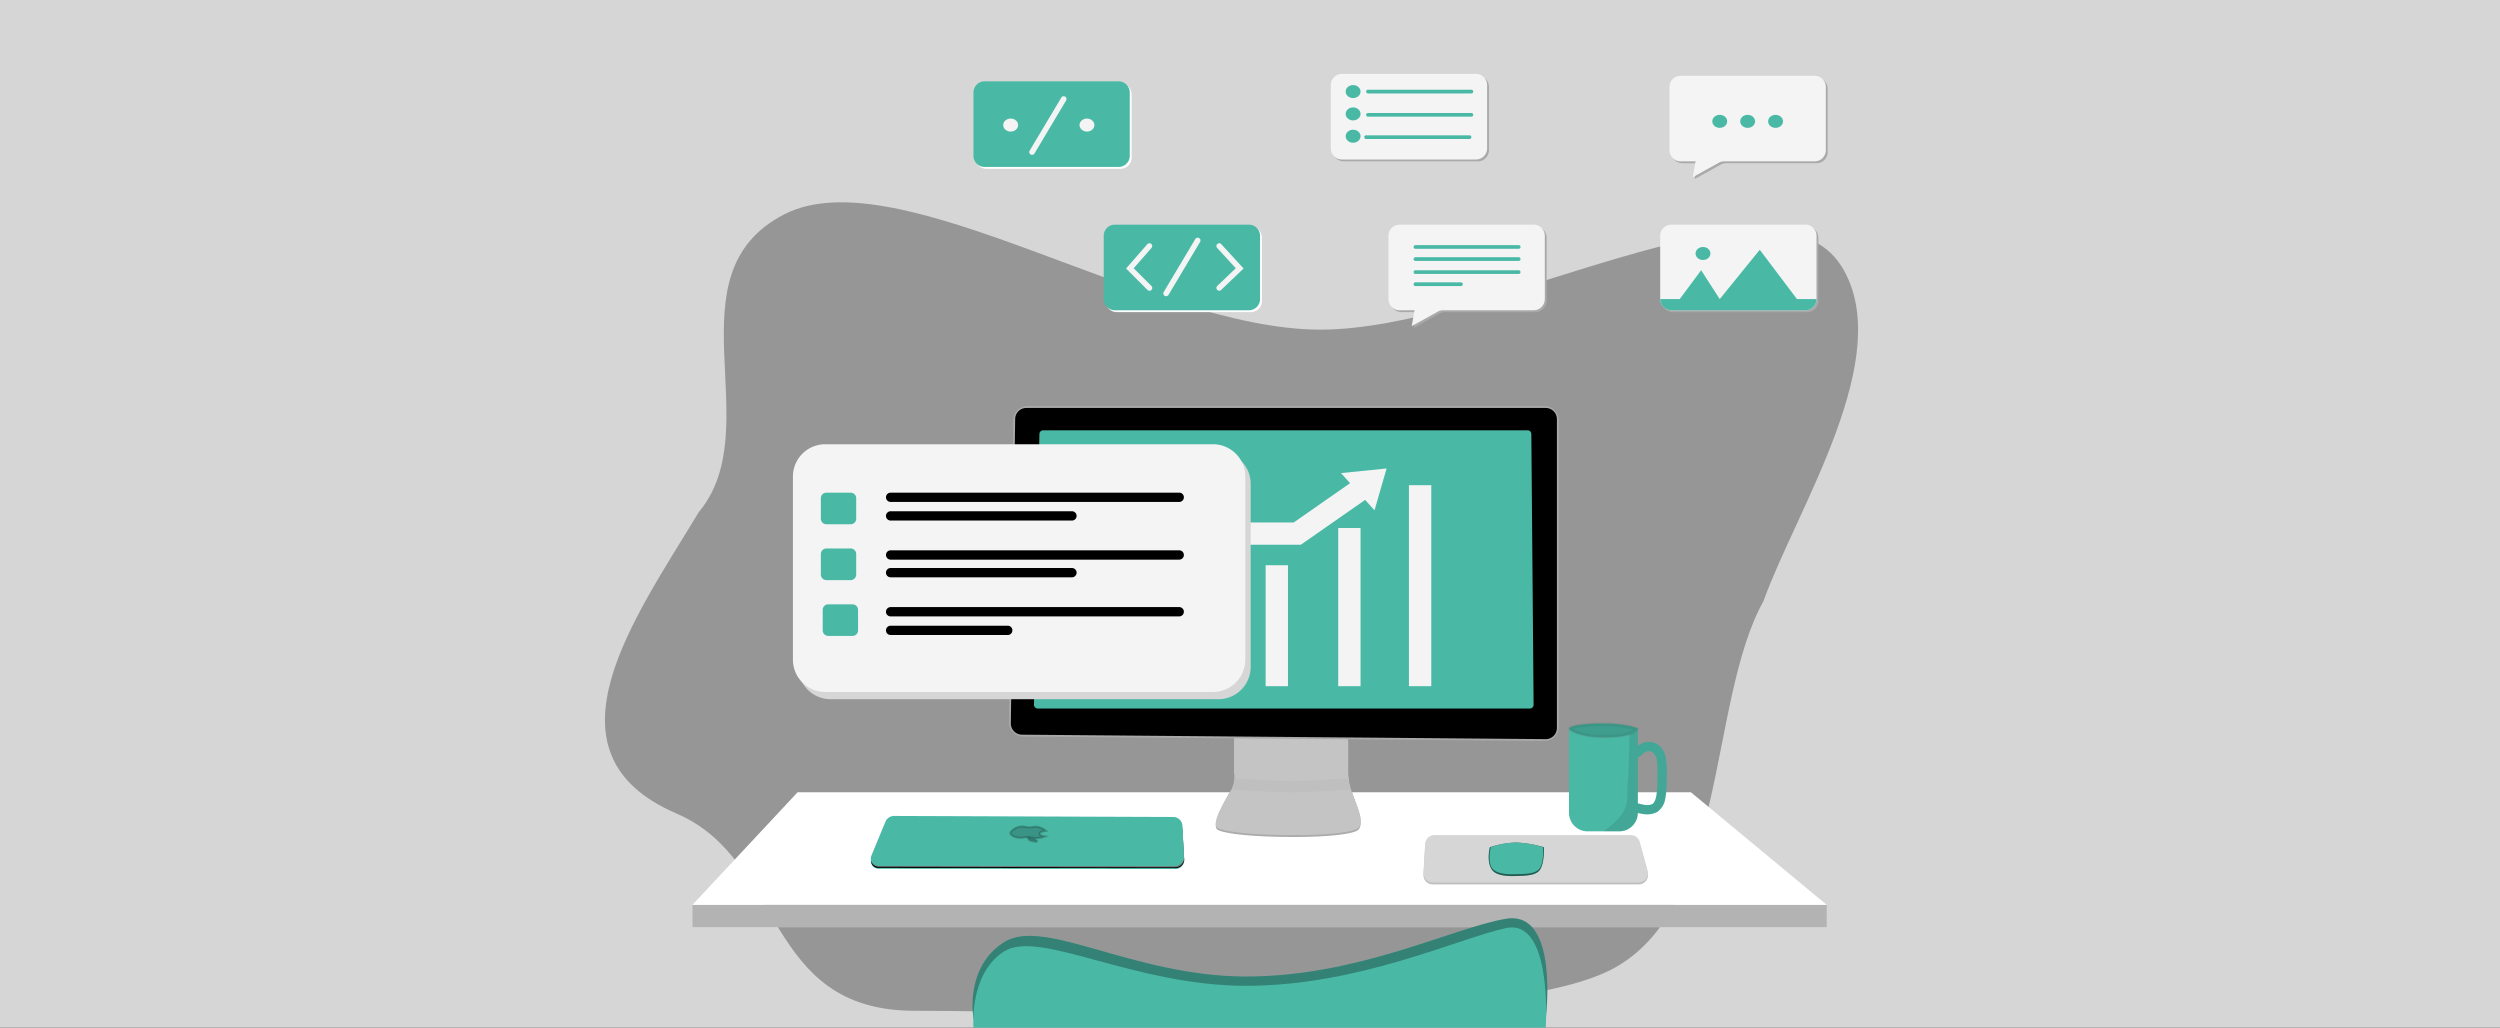 <svg xmlns="http://www.w3.org/2000/svg" width="686" height="282.002" viewBox="0 0 686 282.002">
  <rect x="0" y="0" width="686" height="282.002" fill="#333333" stroke="none"/>
  <g id="Gruppe_787" data-name="Gruppe 787" transform="translate(7204 22534)">
    <rect id="Rechteck_1631" data-name="Rechteck 1631" width="686" height="282" transform="translate(-7204 -22534)" fill="#d6d6d6"/>
    <g id="computer-10_1x" data-name="computer-10@1x" transform="translate(-7057 -22523.723)">
      <path id="Pfad_2050" data-name="Pfad 2050" d="M336.866,197.587c-15.32,27.577-9.735,84.658-41.876,101.114C263.777,314.684,151.1,309.936,104,309.936c-41.679,0-35.489-41.285-65.367-54.132C-.032,239.18,27.4,201.928,44.758,173.075c19.406-23.236-8.65-65.252,23.491-81.709,31.213-15.982,99.969,31.662,147.075,31.662S339.8,76.045,358.315,105.665C373.635,130.177,346.058,172.053,336.866,197.587Z" transform="translate(0 -42.851)" fill="#969696"/>
      <path id="Pfad_2051" data-name="Pfad 2051" d="M383.449,515.308H72.19v6.128H383.449Z" transform="translate(-29.188 -277.289)" fill="#fff"/>
      <path id="Pfad_2052" data-name="Pfad 2052" d="M383.449,515.308H72.19v6.128H383.449Z" transform="translate(-29.188 -277.289)" fill="rgba(0,0,0,0.3)"/>
      <path id="Pfad_2053" data-name="Pfad 2053" d="M101.044,446.839l-28.854,30.9H383.449l-37.28-30.9Z" transform="translate(-29.188 -239.717)" fill="#fff"/>
      <path id="Pfad_2054" data-name="Pfad 2054" d="M263.613,464.633l-76.974-.516a2.553,2.553,0,0,0-2.368,1.574l-3.464,8.792a2.115,2.115,0,0,0,2,2.841l81.209.053a2.391,2.391,0,0,0,2.641-2.411l-.5-7.935A2.553,2.553,0,0,0,263.613,464.633Z" transform="translate(-88.711 -249.198)" fill="#49b9a6"/>
      <path id="Pfad_2055" data-name="Pfad 2055" d="M263.739,463.781l-76.587-.285a2.554,2.554,0,0,0-2.368,1.574l-3.755,9.042a1.892,1.892,0,0,0,1.9,2.616h0c.021,0,79.736.051,81.208.053a2.391,2.391,0,0,0,2.64-2.411l-.5-8.19A2.553,2.553,0,0,0,263.739,463.781Z" transform="translate(-88.828 -248.857)"/>
      <path id="Pfad_2056" data-name="Pfad 2056" d="M263.755,462.651l-76.587-.285a2.553,2.553,0,0,0-2.367,1.574l-3.755,9.042a2.043,2.043,0,0,0,1.883,2.826l81.308.139a2.554,2.554,0,0,0,2.553-2.707l-.5-8.19A2.553,2.553,0,0,0,263.755,462.651Z" transform="translate(-88.836 -248.237)" fill="rgba(255,255,255,0.46)"/>
      <path id="Pfad_2057" data-name="Pfad 2057" d="M263.642,461.519l-76.587-.285a2.553,2.553,0,0,0-2.368,1.574l-3.864,9.327a2.043,2.043,0,0,0,1.883,2.826l81.321.069a2.553,2.553,0,0,0,2.553-2.707l-.4-8.4A2.553,2.553,0,0,0,263.642,461.519Z" transform="translate(-88.714 -247.616)" fill="#49b9a6"/>
      <path id="Pfad_2058" data-name="Pfad 2058" d="M268.219,470.746a12.325,12.325,0,0,0,2.176-.228,11.433,11.433,0,0,0,2.423.3,6.558,6.558,0,0,0,2.244-.425s-1.53-.242-1.522-.75c.009-.571,1.739-.806,1.739-.806a4.456,4.456,0,0,0-2.6-1.12c-.894-.052-1.076.191-1.984.166-.812-.023-.955-.213-2.041-.231a4.164,4.164,0,0,0-3.029,1.555C265.3,469.8,266.367,470.716,268.219,470.746Z" transform="translate(-135.303 -251.139)" fill="rgba(0,0,0,0.2)"/>
      <path id="Pfad_2059" data-name="Pfad 2059" d="M276.759,475.305a.956.956,0,0,1-.5-.623,9.978,9.978,0,0,1,1.721.292c.508.184.884.608.692.671A4.749,4.749,0,0,1,276.759,475.305Z" transform="translate(-141.171 -254.996)" fill="rgba(0,0,0,0.2)"/>
      <path id="Pfad_2060" data-name="Pfad 2060" d="M268.219,470.746a12.325,12.325,0,0,0,2.176-.228,11.433,11.433,0,0,0,2.423.3,6.558,6.558,0,0,0,2.244-.425s-1.53-.242-1.522-.75c.009-.571,1.739-.806,1.739-.806a4.456,4.456,0,0,0-2.6-1.12c-.894-.052-1.076.191-1.984.166-.812-.023-.955-.213-2.041-.231a4.164,4.164,0,0,0-3.029,1.555C265.3,469.8,266.367,470.716,268.219,470.746Z" transform="translate(-135.303 -251.139)" fill="none" stroke="rgba(0,0,0,0.2)" stroke-width="0.591"/>
      <path id="Pfad_2061" data-name="Pfad 2061" d="M276.759,475.305a.956.956,0,0,1-.5-.623,9.978,9.978,0,0,1,1.721.292c.508.184.884.608.692.671A4.749,4.749,0,0,1,276.759,475.305Z" transform="translate(-141.171 -254.996)" fill="none" stroke="rgba(0,0,0,0.2)" stroke-width="0.591"/>
      <path id="Pfad_2062" data-name="Pfad 2062" d="M251.191,529.99c-10.98,6.934-8.426,20.938-8.426,20.938H399.8s3.831-29.875-10.979-27.322-40.343,15.832-71.24,15.832S262.171,523.056,251.191,529.99Z" transform="translate(-122.651 -281.758)" fill="#49b9a6"/>
      <path id="Pfad_2063" data-name="Pfad 2063" d="M251.191,529.99c-10.98,6.934-8.426,20.938-8.426,20.938H399.8s3.831-29.875-10.979-27.322-40.343,15.832-71.24,15.832S262.171,523.056,251.191,529.99Z" transform="translate(-122.651 -281.758)" fill="rgba(0,0,0,0.3)"/>
      <path id="Pfad_2064" data-name="Pfad 2064" d="M251.435,535.609c-9.7,6.128-8.426,20.938-8.426,20.938H400.043s2.043-30.16-10.979-27.322-40.343,15.832-71.24,15.832S261.138,529.481,251.435,535.609Z" transform="translate(-122.895 -284.823)" fill="#49b9a6"/>
      <path id="Pfad_2065" data-name="Pfad 2065" d="M605.223,408.361s1.787,2.3,9.959,2.3,8.937-2.3,8.937-2.3v22.986a5.1,5.1,0,0,1-5.107,5.1H610.33a5.1,5.1,0,0,1-5.107-5.1Z" transform="translate(-321.692 -218.602)" fill="#49b9a6"/>
      <path id="Pfad_2066" data-name="Pfad 2066" d="M635.607,431.346V408.36s-.279.838-2.3,1.5c0,0-.028,8.441-.51,13.819-.233,2.6.249,4.234-.766,6.639-1.289,3.054-5.873,6.128-5.873,6.128H630.5A5.1,5.1,0,0,0,635.607,431.346Z" transform="translate(-333.181 -218.601)" fill="rgba(0,0,0,0.1)"/>
      <path id="Pfad_2067" data-name="Pfad 2067" d="M615.182,408.8c-8.171,0-9.959-2.3-9.959-2.3,0-1.021,4.6-1.532,9.448-1.532s9.448,1.021,9.448,1.532C624.119,406.5,623.352,408.8,615.182,408.8Z" transform="translate(-321.692 -216.739)" fill="#49b9a6"/>
      <path id="Pfad_2068" data-name="Pfad 2068" d="M615.182,408.8c-8.171,0-9.959-2.3-9.959-2.3,0-1.021,4.6-1.532,9.448-1.532s9.448,1.021,9.448,1.532C624.119,406.5,623.352,408.8,615.182,408.8Z" transform="translate(-321.692 -216.739)" fill="rgba(0,0,0,0.15)"/>
      <path id="Pfad_2069" data-name="Pfad 2069" d="M605.771,406.709l0,0a.429.429,0,0,1,.106-.117,1.882,1.882,0,0,1,.523-.274,10.514,10.514,0,0,1,2.063-.467,48.277,48.277,0,0,1,6.511-.38,37.847,37.847,0,0,1,6.5.571,16.182,16.182,0,0,1,2.08.5,3.205,3.205,0,0,1,.546.224c.022.012.04.023.055.033a1.387,1.387,0,0,1-.149.189,3.506,3.506,0,0,1-1.088.739c-1.171.555-3.368,1.128-7.436,1.128a22.168,22.168,0,0,1-7.961-1.134,6.473,6.473,0,0,1-1.458-.762A2.717,2.717,0,0,1,605.771,406.709Zm18.437.126v0Z" transform="translate(-321.99 -217.013)" fill="none" stroke="rgba(0,0,0,0.05)" stroke-width="1"/>
      <path id="Pfad_2070" data-name="Pfad 2070" d="M646.528,419.831a1.277,1.277,0,0,1-1.972-1.622l.988.808c-.988-.808-.987-.809-.987-.809h0l0,0,.008-.01.024-.028.076-.086c.063-.07.152-.164.263-.273a6.875,6.875,0,0,1,.945-.772,4.57,4.57,0,0,1,3.509-.8,4.521,4.521,0,0,1,2.755,1.728,6.574,6.574,0,0,1,1.118,2.8,25.431,25.431,0,0,1,.214,4.728c-.007.418-.014.817-.014,1.189a25.2,25.2,0,0,1-.378,4.982,5.411,5.411,0,0,1-2.308,3.787,6.117,6.117,0,0,1-3.724.518,11.547,11.547,0,0,1-1.334-.253c-.168-.042-.305-.08-.4-.109l-.116-.035-.035-.011-.011,0-.005,0h0s0,0,.4-1.213l-.4,1.213a1.277,1.277,0,0,1,.8-2.426h0l.015,0,.075.022c.068.02.172.05.3.083a9.137,9.137,0,0,0,1.038.2,3.7,3.7,0,0,0,2.133-.2c.4-.229.808-.825,1.076-2.1a22.828,22.828,0,0,0,.324-4.455c0-.476.007-.946.015-1.409a21.723,21.723,0,0,0-.174-4.053,4.076,4.076,0,0,0-.65-1.722,1.973,1.973,0,0,0-1.246-.761,2.042,2.042,0,0,0-1.546.418,4.281,4.281,0,0,0-.588.48c-.069.068-.122.124-.154.159l-.032.036Z" transform="translate(-343.117 -222.875)" fill="#49b9a6" fill-rule="evenodd"/>
      <path id="Pfad_2071" data-name="Pfad 2071" d="M646.528,419.831a1.277,1.277,0,0,1-1.972-1.622l.988.808c-.988-.808-.987-.809-.987-.809h0l0,0,.008-.01.024-.028.076-.086c.063-.07.152-.164.263-.273a6.875,6.875,0,0,1,.945-.772,4.57,4.57,0,0,1,3.509-.8,4.521,4.521,0,0,1,2.755,1.728,6.574,6.574,0,0,1,1.118,2.8,25.431,25.431,0,0,1,.214,4.728c-.007.418-.014.817-.014,1.189a25.2,25.2,0,0,1-.378,4.982,5.411,5.411,0,0,1-2.308,3.787,6.117,6.117,0,0,1-3.724.518,11.547,11.547,0,0,1-1.334-.253c-.168-.042-.305-.08-.4-.109l-.116-.035-.035-.011-.011,0-.005,0h0s0,0,.4-1.213l-.4,1.213a1.277,1.277,0,0,1,.8-2.426h0l.015,0,.075.022c.068.02.172.05.3.083a9.137,9.137,0,0,0,1.038.2,3.7,3.7,0,0,0,2.133-.2c.4-.229.808-.825,1.076-2.1a22.828,22.828,0,0,0,.324-4.455c0-.476.007-.946.015-1.409a21.723,21.723,0,0,0-.174-4.053,4.076,4.076,0,0,0-.65-1.722,1.973,1.973,0,0,0-1.246-.761,2.042,2.042,0,0,0-1.546.418,4.281,4.281,0,0,0-.588.48c-.069.068-.122.124-.154.159l-.032.036Z" transform="translate(-343.117 -222.875)" fill="rgba(0,0,0,0.1)" fill-rule="evenodd"/>
      <path id="Pfad_2072" data-name="Pfad 2072" d="M517.2,476.4a2.553,2.553,0,0,1,2.549-2.4h53.863a2.554,2.554,0,0,1,2.462,1.878l2.173,7.915a2.553,2.553,0,0,1-2.462,3.229h-56.5a2.553,2.553,0,0,1-2.549-2.7Z" transform="translate(-273.129 -254.621)" fill="#bebebe"/>
      <path id="Pfad_2074" data-name="Pfad 2074" d="M517.2,475.271a2.554,2.554,0,0,1,2.549-2.4h53.863a2.553,2.553,0,0,1,2.462,1.878l2.173,7.915a2.553,2.553,0,0,1-2.462,3.23h-56.5a2.554,2.554,0,0,1-2.549-2.7Z" transform="translate(-273.129 -254)" fill="#d6d6d6"/>
      <path id="Pfad_2075" data-name="Pfad 2075" d="M395.43,423.156v-9.7h31.407s0,7.4,0,8.937v0a17.261,17.261,0,0,0,.767,5.358c.766,3.064,3.83,8.747,2.042,10.98-.935,1.168-8.171,2.216-20.427,2.042s-17.533-1.312-18.385-2.042c-1.787-1.532,2.809-8.937,3.831-10.98A8.2,8.2,0,0,0,395.43,423.156Z" transform="translate(-203.821 -221.396)" fill="rgba(0,0,0,0.33)"/>
      <path id="Pfad_2076" data-name="Pfad 2076" d="M395.43,423.156v-9.7h31.407s0,7.4,0,8.937v0a17.261,17.261,0,0,0,.767,5.358c.766,3.064,3.83,8.236,2.042,10.469-.935,1.168-8.171,2.216-20.427,2.043s-17.533-1.312-18.385-2.043c-1.787-1.532,2.809-8.426,3.831-10.469A8.2,8.2,0,0,0,395.43,423.156Z" transform="translate(-203.821 -221.396)" fill="#c4c4c4"/>
      <path id="Pfad_2077" data-name="Pfad 2077" d="M399.82,441.415c1.021-2.043.765-1.787.765-3.064,0,0,9.7.766,15.832.766s15.58-.766,15.58-.766c0,1.529,0,0,.762,3.064,0,0-9.91.766-16.342.766S399.82,441.415,399.82,441.415Z" transform="translate(-208.976 -235.059)" fill="rgba(0,0,0,0.03)"/>
      <path id="Pfad_2078" data-name="Pfad 2078" d="M264.678,299.063l1.189-83.522a4.019,4.019,0,0,1,3.575-3.531H411.965a4.009,4.009,0,0,1,3.575,3.575v84.746a4,4,0,0,1-3.6,3.574l-143.713-1.224A4,4,0,0,1,264.678,299.063Z" transform="translate(-134.816 -110.854)" fill="#a9a9a9"/>
      <path id="Pfad_2079" data-name="Pfad 2079" d="M265.81,299.684,267,216.162a3.064,3.064,0,0,1,3.064-3.021H412.586a3.064,3.064,0,0,1,3.064,3.064v84.746a3.064,3.064,0,0,1-3.09,3.064l-143.712-1.224A3.064,3.064,0,0,1,265.81,299.684Z" transform="translate(-135.437 -111.474)"/>
      <path id="Pfad_2080" data-name="Pfad 2080" d="M279.9,302.027l1.491-74.3a1.022,1.022,0,0,1,1.021-1H415.35a1.022,1.022,0,0,1,1.021,1.013l.621,74.3a1.022,1.022,0,0,1-1.022,1.03H280.926A1.022,1.022,0,0,1,279.9,302.027Z" transform="translate(-143.172 -118.927)" fill="#49b9a6"/>
      <path id="Pfad_2081" data-name="Pfad 2081" d="M387.941,258.023a3.064,3.064,0,0,1-.762,4.266l-17.642,12.3H343.861l-29.42,16.954a3.064,3.064,0,1,1-3.06-5.31l30.84-17.772h25.391l16.063-11.195A3.064,3.064,0,0,1,387.941,258.023Z" transform="translate(-159.603 -135.383)" fill="#f4f4f4" fill-rule="evenodd"/>
      <path id="Pfad_2082" data-name="Pfad 2082" d="M557.23,485.42c-1.532-2.3-.511-6.128-.511-6.128a39.142,39.142,0,0,1,7.15-.766,48.992,48.992,0,0,1,7.659.766s.255,4.086-1.021,6.128c-1.091,1.746-4.147,1.712-6.639,1.787C561.826,487.269,558.447,487.245,557.23,485.42Z" transform="translate(-294.892 -257.105)" fill="#49b9a6"/>
      <path id="Pfad_2083" data-name="Pfad 2083" d="M557.23,484.8c-1.532-2.3-.511-6.128-.511-6.128a24.435,24.435,0,0,1,7.15-1.277,30.376,30.376,0,0,1,7.659,1.277s.255,4.085-1.021,6.128c-1.091,1.746-4.147,1.712-6.639,1.787C561.826,486.649,558.447,486.625,557.23,484.8Z" transform="translate(-294.892 -256.484)" fill="rgba(0,0,0,0.5)"/>
      <path id="Pfad_2084" data-name="Pfad 2084" d="M557.529,484.289c-1.179-1.85-.255-5.618-.255-5.618a21.768,21.768,0,0,1,6.894-1.277,27.3,27.3,0,0,1,7.4,1.277s.351,3.664-.766,5.618c-1.022,1.787-4.147,1.712-6.639,1.787C562.125,486.138,558.708,486.139,557.529,484.289Z" transform="translate(-295.191 -256.484)" fill="#49b9a6"/>
      <path id="Pfad_2085" data-name="Pfad 2085" d="M667.468,15.328a3.064,3.064,0,0,1,3.064-3.064H707.3a3.064,3.064,0,0,1,3.064,3.064V32.691a3.064,3.064,0,0,1-3.064,3.064H682.471a3.062,3.062,0,0,0-1.338.308L673.851,40.1l.766-4.341h-4.086a3.064,3.064,0,0,1-3.064-3.064Z" transform="translate(-355.849 -1.242)" fill="#a9a9a9"/>
      <path id="Pfad_2086" data-name="Pfad 2086" d="M666.335,14.2a3.064,3.064,0,0,1,3.064-3.064h36.769a3.064,3.064,0,0,1,3.064,3.064V31.558a3.064,3.064,0,0,1-3.064,3.064H681.339A3.065,3.065,0,0,0,680,34.93l-7.281,4.033.766-4.341H669.4a3.064,3.064,0,0,1-3.064-3.064Z" transform="translate(-355.227 -0.621)" fill="#f4f4f4"/>
      <ellipse id="Ellipse_19" data-name="Ellipse 19" cx="2.043" cy="1.787" rx="2.043" ry="1.787" transform="translate(322.854 21.235)" fill="#49b9a6"/>
      <ellipse id="Ellipse_20" data-name="Ellipse 20" cx="2.043" cy="1.787" rx="2.043" ry="1.787" transform="translate(330.514 21.235)" fill="#49b9a6"/>
      <ellipse id="Ellipse_21" data-name="Ellipse 21" cx="2.043" cy="1.787" rx="2.043" ry="1.787" transform="translate(338.174 21.235)" fill="#49b9a6"/>
      <path id="Pfad_2087" data-name="Pfad 2087" d="M501.33,11.131H464.561A3.064,3.064,0,0,0,461.5,14.2V31.558a3.064,3.064,0,0,0,3.064,3.064H501.33a3.064,3.064,0,0,0,3.064-3.064V14.2A3.064,3.064,0,0,0,501.33,11.131Z" transform="translate(-242.822 -0.621)" fill="#a9a9a9"/>
      <path id="Pfad_2088" data-name="Pfad 2088" d="M500.2,10H463.429a3.064,3.064,0,0,0-3.064,3.064V30.427a3.064,3.064,0,0,0,3.064,3.064H500.2a3.064,3.064,0,0,0,3.064-3.064V13.064A3.064,3.064,0,0,0,500.2,10Z" transform="translate(-242.2)" fill="#f4f4f4"/>
      <ellipse id="Ellipse_22" data-name="Ellipse 22" cx="2.043" cy="1.787" rx="2.043" ry="1.787" transform="translate(222.25 13.064)" fill="#49b9a6"/>
      <ellipse id="Ellipse_23" data-name="Ellipse 23" cx="2.043" cy="1.787" rx="2.043" ry="1.787" transform="translate(222.25 19.192)" fill="#49b9a6"/>
      <ellipse id="Ellipse_24" data-name="Ellipse 24" cx="2.043" cy="1.787" rx="2.043" ry="1.787" transform="translate(222.25 25.32)" fill="#49b9a6"/>
      <path id="Pfad_2089" data-name="Pfad 2089" d="M481.247,20.13a.51.51,0,0,1,.51-.511H510.1a.511.511,0,1,1,0,1.021H481.757A.51.51,0,0,1,481.247,20.13Zm0,6.384a.51.51,0,0,1,.51-.511H510.1a.511.511,0,1,1,0,1.021H481.757A.51.51,0,0,1,481.247,26.514Zm-.511,6.128a.511.511,0,0,1,.511-.511h28.342a.511.511,0,1,1,0,1.021H481.247A.51.51,0,0,1,480.736,32.642Z" transform="translate(-253.379 -5.279)" fill="#49b9a6" fill-rule="evenodd"/>
      <path id="Pfad_2090" data-name="Pfad 2090" d="M701.642,102.8H664.873a3.064,3.064,0,0,0-3.064,3.064v17.363a3.064,3.064,0,0,0,3.064,3.064h36.769a3.064,3.064,0,0,0,3.064-3.064V105.864A3.064,3.064,0,0,0,701.642,102.8Z" transform="translate(-352.743 -50.924)" fill="#a9a9a9"/>
      <path id="Pfad_2091" data-name="Pfad 2091" d="M700.51,101.668H663.741a3.064,3.064,0,0,0-3.064,3.064V122.1a3.064,3.064,0,0,0,3.064,3.064H700.51a3.064,3.064,0,0,0,3.064-3.064V104.732A3.064,3.064,0,0,0,700.51,101.668Z" transform="translate(-352.122 -50.303)" fill="#f4f4f4"/>
      <path id="Pfad_2092" data-name="Pfad 2092" d="M663.741,133.543H700.51a3.064,3.064,0,0,0,3.064-3.064h-5.362L688,116.946l-10.979,13.533-5.107-7.915-5.872,7.915h-5.362A3.064,3.064,0,0,0,663.741,133.543Z" transform="translate(-352.122 -58.687)" fill="#49b9a6"/>
      <ellipse id="Ellipse_25" data-name="Ellipse 25" cx="2.043" cy="1.787" rx="2.043" ry="1.787" transform="translate(318.258 57.493)" fill="#49b9a6"/>
      <path id="Pfad_2093" data-name="Pfad 2093" d="M284.043,15.659H247.274a3.064,3.064,0,0,0-3.064,3.064V36.086a3.064,3.064,0,0,0,3.064,3.064h36.769a3.064,3.064,0,0,0,3.064-3.064V18.723A3.064,3.064,0,0,0,284.043,15.659Z" transform="translate(-123.585 -3.105)" fill="#fff"/>
      <path id="Pfad_2094" data-name="Pfad 2094" d="M282.911,14.527H246.142a3.064,3.064,0,0,0-3.064,3.064V34.954a3.064,3.064,0,0,0,3.064,3.064h36.769a3.064,3.064,0,0,0,3.064-3.064V17.591A3.064,3.064,0,0,0,282.911,14.527Z" transform="translate(-122.964 -2.484)" fill="#49b9a6"/>
      <ellipse id="Ellipse_26" data-name="Ellipse 26" cx="2.043" cy="1.787" rx="2.043" ry="1.787" transform="translate(128.285 22.256)" fill="#f4f4f4"/>
      <ellipse id="Ellipse_27" data-name="Ellipse 27" cx="2.043" cy="1.787" rx="2.043" ry="1.787" transform="translate(149.223 22.256)" fill="#f4f4f4"/>
      <path id="Pfad_2095" data-name="Pfad 2095" d="M286.869,23.689a.766.766,0,0,1,.266,1.05l-8.682,14.554a.766.766,0,1,1-1.316-.785l8.682-14.554A.766.766,0,0,1,286.869,23.689Z" transform="translate(-141.594 -7.452)" fill="#f4f4f4" fill-rule="evenodd"/>
      <path id="Pfad_2096" data-name="Pfad 2096" d="M363.261,102.8H326.492a3.064,3.064,0,0,0-3.064,3.064v17.363a3.064,3.064,0,0,0,3.064,3.064h36.769a3.064,3.064,0,0,0,3.064-3.064V105.864A3.064,3.064,0,0,0,363.261,102.8Z" transform="translate(-167.056 -50.924)" fill="#fff"/>
      <path id="Pfad_2097" data-name="Pfad 2097" d="M362.13,101.668H325.361a3.064,3.064,0,0,0-3.064,3.064V122.1a3.064,3.064,0,0,0,3.064,3.064H362.13a3.064,3.064,0,0,0,3.064-3.064V104.732A3.064,3.064,0,0,0,362.13,101.668Z" transform="translate(-166.435 -50.303)" fill="#49b9a6"/>
      <path id="Pfad_2098" data-name="Pfad 2098" d="M368.352,109.7a.766.766,0,0,1,.265,1.05L359.936,125.3a.766.766,0,0,1-1.315-.785l8.682-14.555A.765.765,0,0,1,368.352,109.7Z" transform="translate(-186.308 -54.65)" fill="#f4f4f4" fill-rule="evenodd"/>
      <path id="Pfad_2099" data-name="Pfad 2099" d="M342.792,113.175a.766.766,0,0,1,.072,1.081l-4.89,5.589,4.855,4.855a.766.766,0,1,1-1.083,1.083l-5.869-5.869,5.834-6.668A.766.766,0,0,1,342.792,113.175Zm18.129.012a.766.766,0,0,1,1.082.047l6.125,6.682-6.16,5.88a.766.766,0,0,1-1.058-1.108l5.075-4.844-5.11-5.575A.766.766,0,0,1,360.921,113.187Z" transform="translate(-173.887 -56.514)" fill="#f4f4f4" fill-rule="evenodd"/>
      <path id="Pfad_2100" data-name="Pfad 2100" d="M496.579,105.864a3.064,3.064,0,0,1,3.064-3.064h36.769a3.064,3.064,0,0,1,3.064,3.064v17.363a3.064,3.064,0,0,1-3.064,3.064H511.583a3.066,3.066,0,0,0-1.339.308l-7.281,4.033.766-4.341h-4.085a3.064,3.064,0,0,1-3.064-3.064Z" transform="translate(-262.073 -50.924)" fill="#a9a9a9"/>
      <path id="Pfad_2101" data-name="Pfad 2101" d="M495.448,104.732a3.064,3.064,0,0,1,3.064-3.064h36.769a3.064,3.064,0,0,1,3.064,3.064V122.1a3.064,3.064,0,0,1-3.064,3.064H510.452a3.064,3.064,0,0,0-1.339.308l-7.282,4.033.766-4.341h-4.086a3.064,3.064,0,0,1-3.064-3.064Z" transform="translate(-261.452 -50.303)" fill="#f4f4f4"/>
      <path id="Pfad_2102" data-name="Pfad 2102" d="M510.726,114.627a.511.511,0,0,1,.511-.51H539.58a.511.511,0,0,1,0,1.021H511.237A.511.511,0,0,1,510.726,114.627Zm0,3.319a.511.511,0,0,1,.511-.51H539.58a.511.511,0,0,1,0,1.021H511.237A.511.511,0,0,1,510.726,117.947Zm0,3.575a.511.511,0,0,1,.511-.51H539.58a.511.511,0,0,1,0,1.021H511.237A.511.511,0,0,1,510.726,121.522Zm0,3.32a.511.511,0,0,1,.511-.511h12.512a.511.511,0,0,1,0,1.021H511.237A.511.511,0,0,1,510.726,124.841Z" transform="translate(-269.836 -57.135)" fill="#49b9a6" fill-rule="evenodd"/>
      <path id="Pfad_2144" data-name="Pfad 2144" d="M376.619,328.01h6.128v24.513h-6.128Z" transform="translate(-196.245 -174.509)" fill="#fff"/>
      <path id="Pfad_2145" data-name="Pfad 2145" d="M332.483,342.722h6.128V360.6h-6.128Z" transform="translate(-172.025 -182.582)" fill="#fff"/>
      <path id="Pfad_2146" data-name="Pfad 2146" d="M420.755,308.771h6.128v33.194h-6.128Z" transform="translate(-220.464 -163.952)" fill="#f4f4f4"/>
      <path id="Pfad_2147" data-name="Pfad 2147" d="M464.892,286.137h6.128v43.408h-6.128Z" transform="translate(-244.685 -151.531)" fill="#f4f4f4"/>
      <path id="Pfad_2148" data-name="Pfad 2148" d="M507.9,260.107h6.128V315.26H507.9V260.107Z" transform="translate(-268.284 -137.247)" fill="#f4f4f4"/>
      <path id="Pfad_2149" data-name="Pfad 2149" d="M475.782,261.412,466.59,251.2l12.511-1.277Z" transform="translate(-245.616 -131.657)" fill="#f4f4f4"/>
      <path id="Pfad_2150" data-name="Pfad 2150" d="M251.837,239.616H145.442a8.866,8.866,0,0,0-8.866,8.866v50.242a8.866,8.866,0,0,0,8.866,8.866H251.837a8.866,8.866,0,0,0,8.866-8.866V248.482A8.866,8.866,0,0,0,251.837,239.616Z" transform="translate(-64.52 -126.002)" fill="#d6d6d6"/>
      <path id="Pfad_2152" data-name="Pfad 2152" d="M248.564,235.209H142.169a8.866,8.866,0,0,0-8.867,8.867v50.242a8.866,8.866,0,0,0,8.867,8.867H248.564a8.866,8.866,0,0,0,8.866-8.867V244.076A8.866,8.866,0,0,0,248.564,235.209Z" transform="translate(-62.724 -123.584)" fill="#f4f4f4"/>
      <path id="Pfad_2153" data-name="Pfad 2153" d="M189.887,265.911a1.277,1.277,0,0,1,1.277-1.277h79.155a1.277,1.277,0,1,1,0,2.553H191.164A1.277,1.277,0,0,1,189.887,265.911Zm0,5.107a1.277,1.277,0,0,1,1.277-1.277h49.791a1.277,1.277,0,0,1,0,2.553H191.164A1.277,1.277,0,0,1,189.887,271.017Zm0,10.724a1.277,1.277,0,0,1,1.277-1.277h79.155a1.277,1.277,0,1,1,0,2.553H191.164A1.277,1.277,0,0,1,189.887,281.742Zm0,4.851a1.277,1.277,0,0,1,1.277-1.277h49.791a1.277,1.277,0,0,1,0,2.553H191.164A1.277,1.277,0,0,1,189.887,286.593Zm0,10.724a1.277,1.277,0,0,1,1.277-1.277h79.155a1.277,1.277,0,1,1,0,2.553H191.164A1.277,1.277,0,0,1,189.887,297.317Zm0,5.107a1.277,1.277,0,0,1,1.277-1.277h32.173a1.277,1.277,0,0,1,0,2.553H191.164A1.277,1.277,0,0,1,189.887,302.424Z" transform="translate(-93.775 -139.731)" fill-rule="evenodd"/>
      <path id="Pfad_2154" data-name="Pfad 2154" d="M150.278,266.166a1.532,1.532,0,0,1,1.532-1.532h6.639a1.532,1.532,0,0,1,1.532,1.532v5.618a1.532,1.532,0,0,1-1.532,1.532H151.81a1.532,1.532,0,0,1-1.532-1.532Z" transform="translate(-72.039 -139.731)" fill="#49b9a6"/>
      <path id="Pfad_2155" data-name="Pfad 2155" d="M150.278,300.117a1.532,1.532,0,0,1,1.532-1.532h6.639a1.532,1.532,0,0,1,1.532,1.532v5.618a1.532,1.532,0,0,1-1.532,1.532H151.81a1.532,1.532,0,0,1-1.532-1.532Z" transform="translate(-72.039 -158.362)" fill="#49b9a6"/>
      <path id="Pfad_2156" data-name="Pfad 2156" d="M151.41,334.068a1.532,1.532,0,0,1,1.532-1.532h6.639a1.532,1.532,0,0,1,1.532,1.532v5.618a1.532,1.532,0,0,1-1.532,1.532h-6.639a1.532,1.532,0,0,1-1.532-1.532Z" transform="translate(-72.66 -176.993)" fill="#49b9a6"/>
    </g>
  </g>
</svg>
